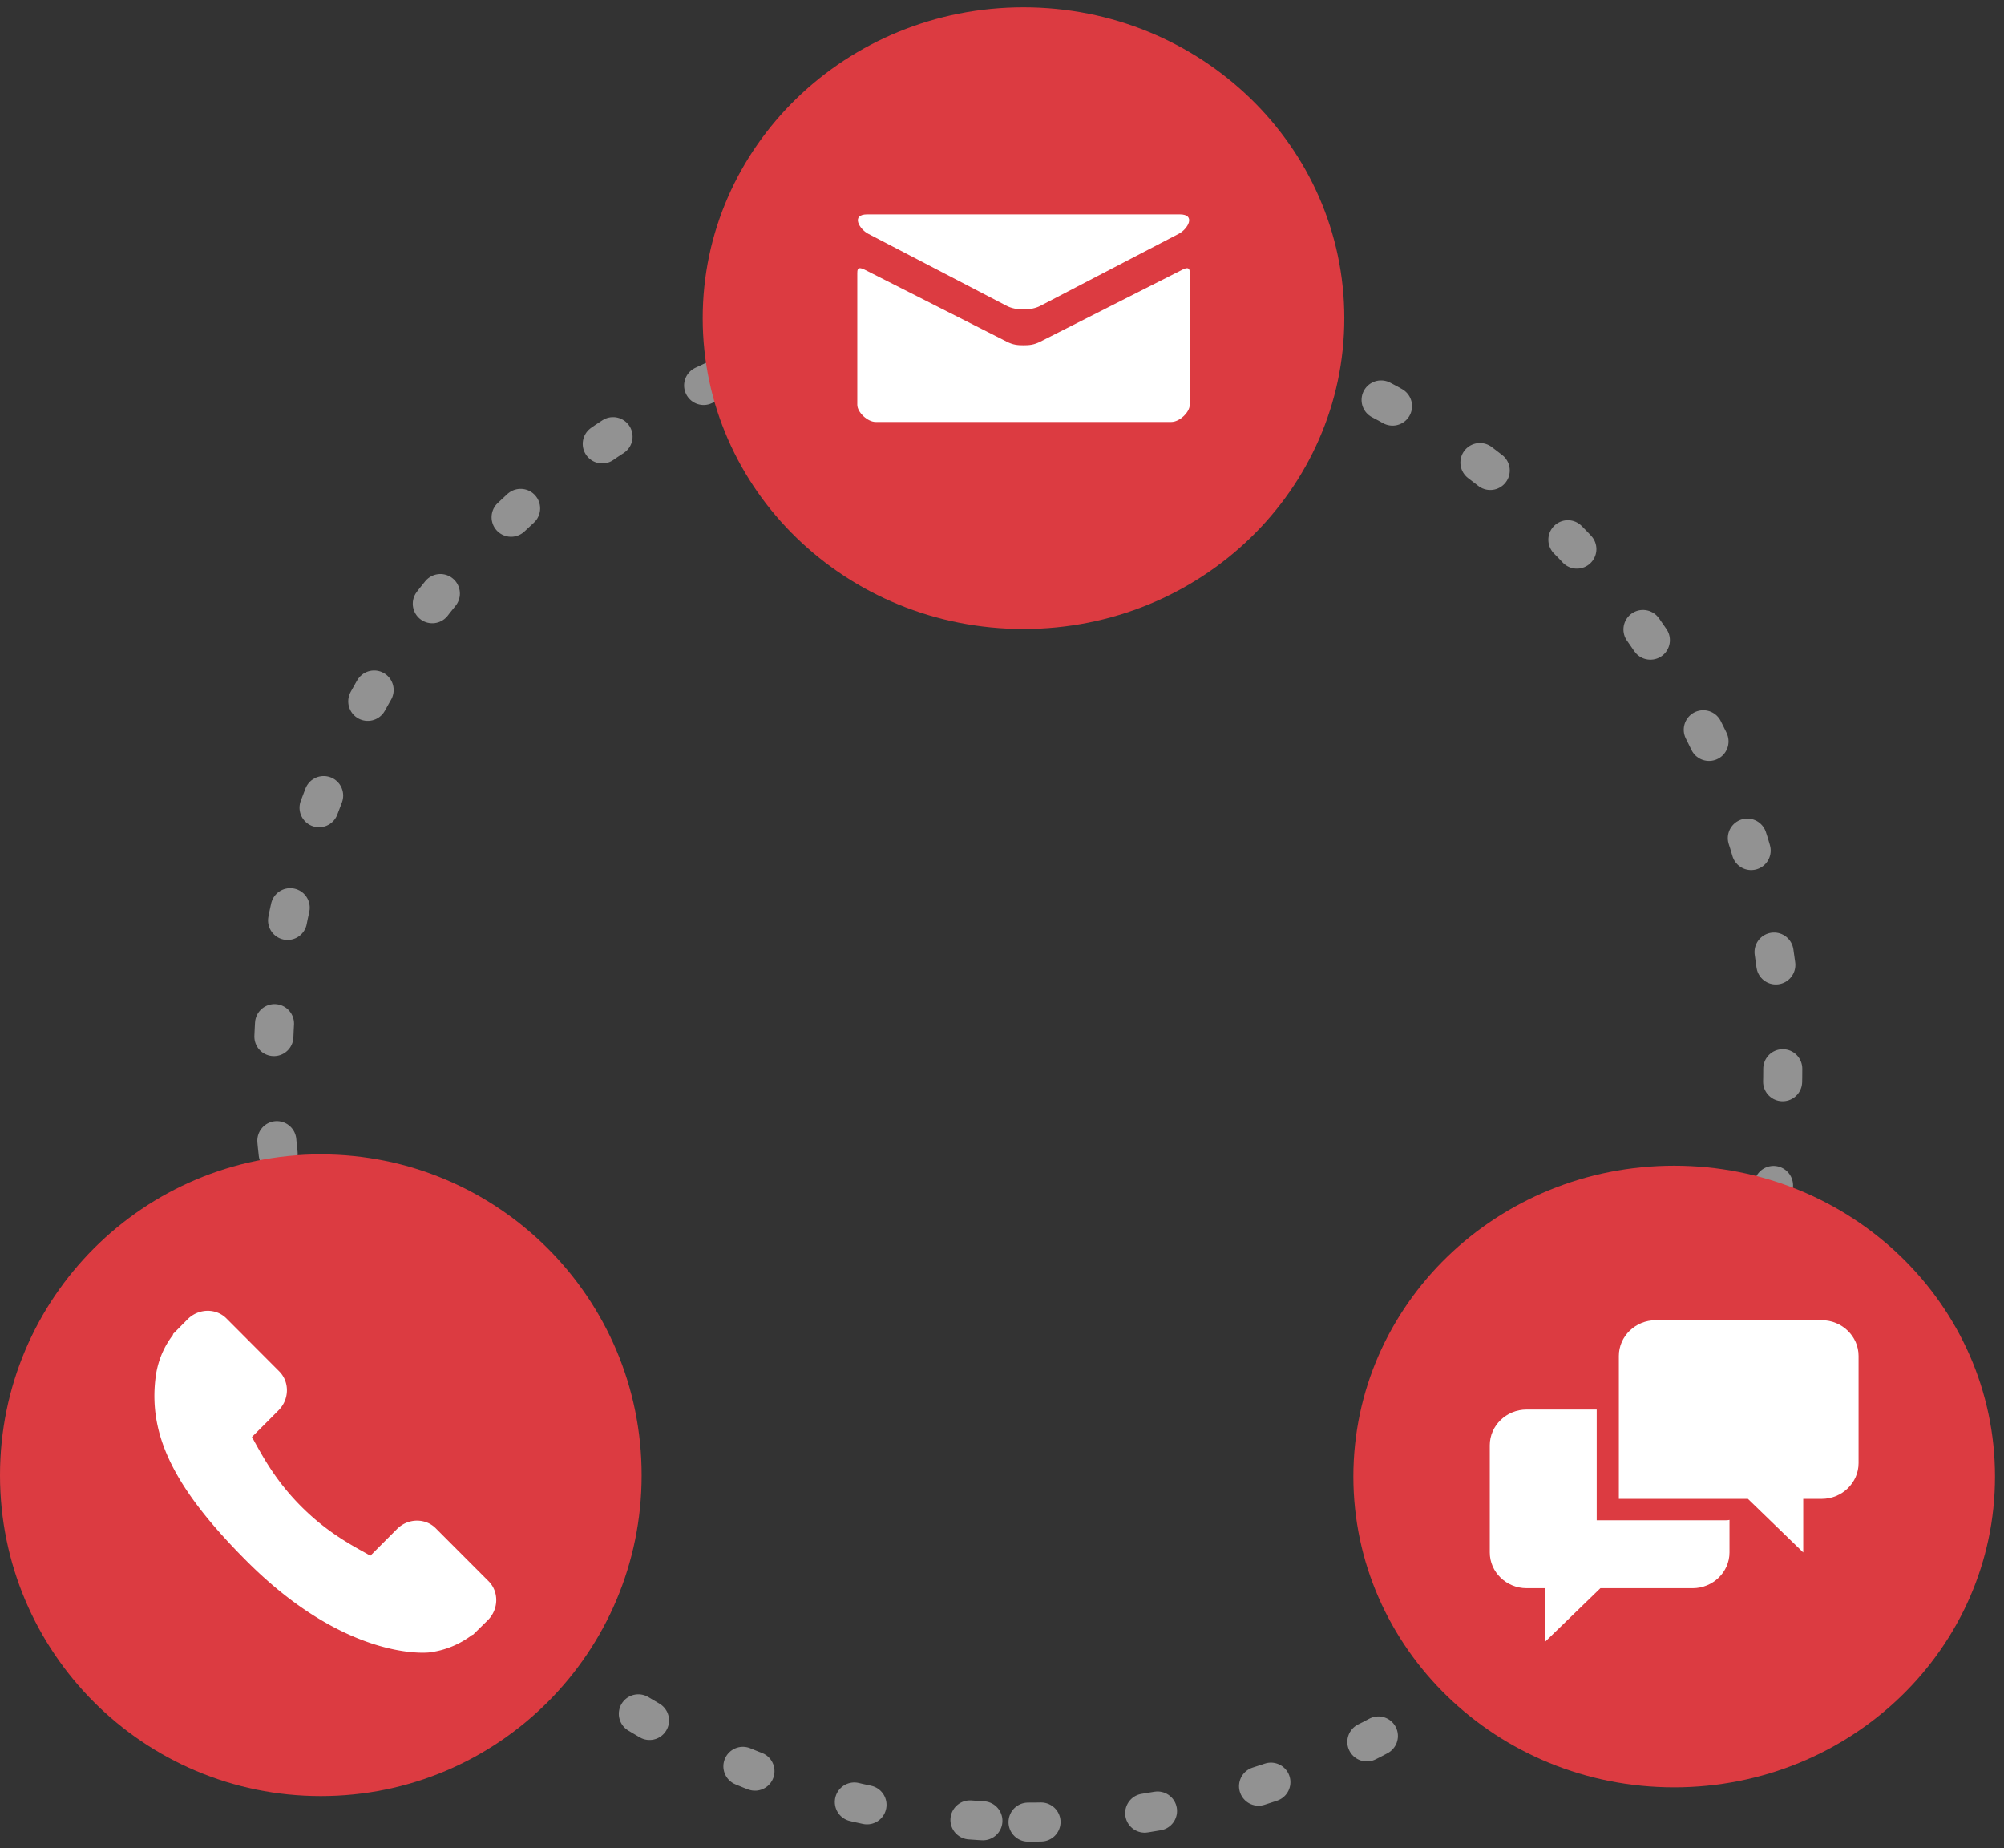 <svg xmlns="http://www.w3.org/2000/svg" width="154" height="142" viewBox="0 0 154 142">
    <rect x="0" y="0" width="154" height="142" fill="#333333" stroke="none"/>
    <g fill="none" fill-rule="evenodd">
        <path stroke="#929292" stroke-dasharray="1,8" stroke-linecap="round" stroke-linejoin="bevel" stroke-width="3" d="M79 140c32.033 0 58-25.967 58-58s-25.967-58-58-58-58 25.967-58 58 25.967 58 58 58z"/>
        <path fill="#DC3B41" d="M24.654 138C11.038 138 0 126.961 0 113.347 0 99.73 11.038 88.694 24.654 88.694c13.614 0 24.653 11.037 24.653 24.653C49.307 126.96 38.268 138 24.654 138z"/>
        <path fill="#FFF" d="M33.488 117.423c-.806-.806-2.146-.78-2.98.057l-2.045 2.05-.403-.227c-1.292-.716-3.058-1.697-4.919-3.564-1.864-1.868-2.845-3.64-3.564-4.935a12.367 12.367 0 0 0-.218-.395l1.373-1.373.672-.676c.84-.84.86-2.182.055-2.992l-4.056-4.066c-.804-.808-2.145-.784-2.985.057l-1.141 1.152.032.03a6.61 6.61 0 0 0-.944 1.667 6.859 6.859 0 0 0-.417 1.689c-.537 4.45 1.491 8.52 7 14.041 7.614 7.629 13.748 7.052 14.014 7.026a6.812 6.812 0 0 0 3.346-1.366l.026.021 1.158-1.138c.836-.839.861-2.18.055-2.99l-4.06-4.068z"/>
        <path fill="#DC3B41" d="M78.653 48.329C65.037 48.329 54 37.635 54 24.446c0-13.19 11.036-23.884 24.652-23.884 13.614 0 24.653 10.693 24.653 23.884 0 13.189-11.039 23.883-24.653 23.883z"/>
        <path fill="#FFF" d="M90.877 20.714L79.94 26.253c-.483.243-.821.276-1.287.276-.467 0-.804-.033-1.286-.276l-10.937-5.54c-.555-.28-.55.049-.55.302v10.086c0 .577.792 1.319 1.408 1.319h22.73c.617 0 1.409-.742 1.409-1.319V21.015c0-.253.005-.581-.55-.301m-24.155-2.75c.693.36 10.287 5.354 10.645 5.539.358.186.82.275 1.286.275.466 0 .929-.09 1.287-.275.356-.185 9.951-5.178 10.643-5.54.694-.359 1.349-1.492.076-1.492H66.648c-1.274 0-.618 1.133.074 1.493"/>
        <g>
            <path fill="#DC3B41" d="M153.308 113.446c0 13.189-11.04 23.883-24.654 23.883-13.617 0-24.653-10.694-24.653-23.883 0-13.19 11.036-23.883 24.653-23.883 13.615 0 24.654 10.692 24.654 23.883"/>
            <path fill="#FFF" d="M139.99 101.435h-12.753c-1.56 0-2.834 1.236-2.834 2.745v10.983h9.918l4.251 4.117v-4.117h1.418c1.56 0 2.834-1.236 2.834-2.747v-8.236c0-1.51-1.274-2.745-2.834-2.745zm-17.289 15.375v-8.51h-5.385c-1.557 0-2.832 1.235-2.832 2.744v8.236c0 1.511 1.275 2.747 2.832 2.747h1.418v4.117l4.251-4.117h7.086c1.558 0 2.834-1.236 2.834-2.747v-2.498c-.09.019-.188.028-.283.028h-9.92z"/>
        </g>
    </g>
</svg>
